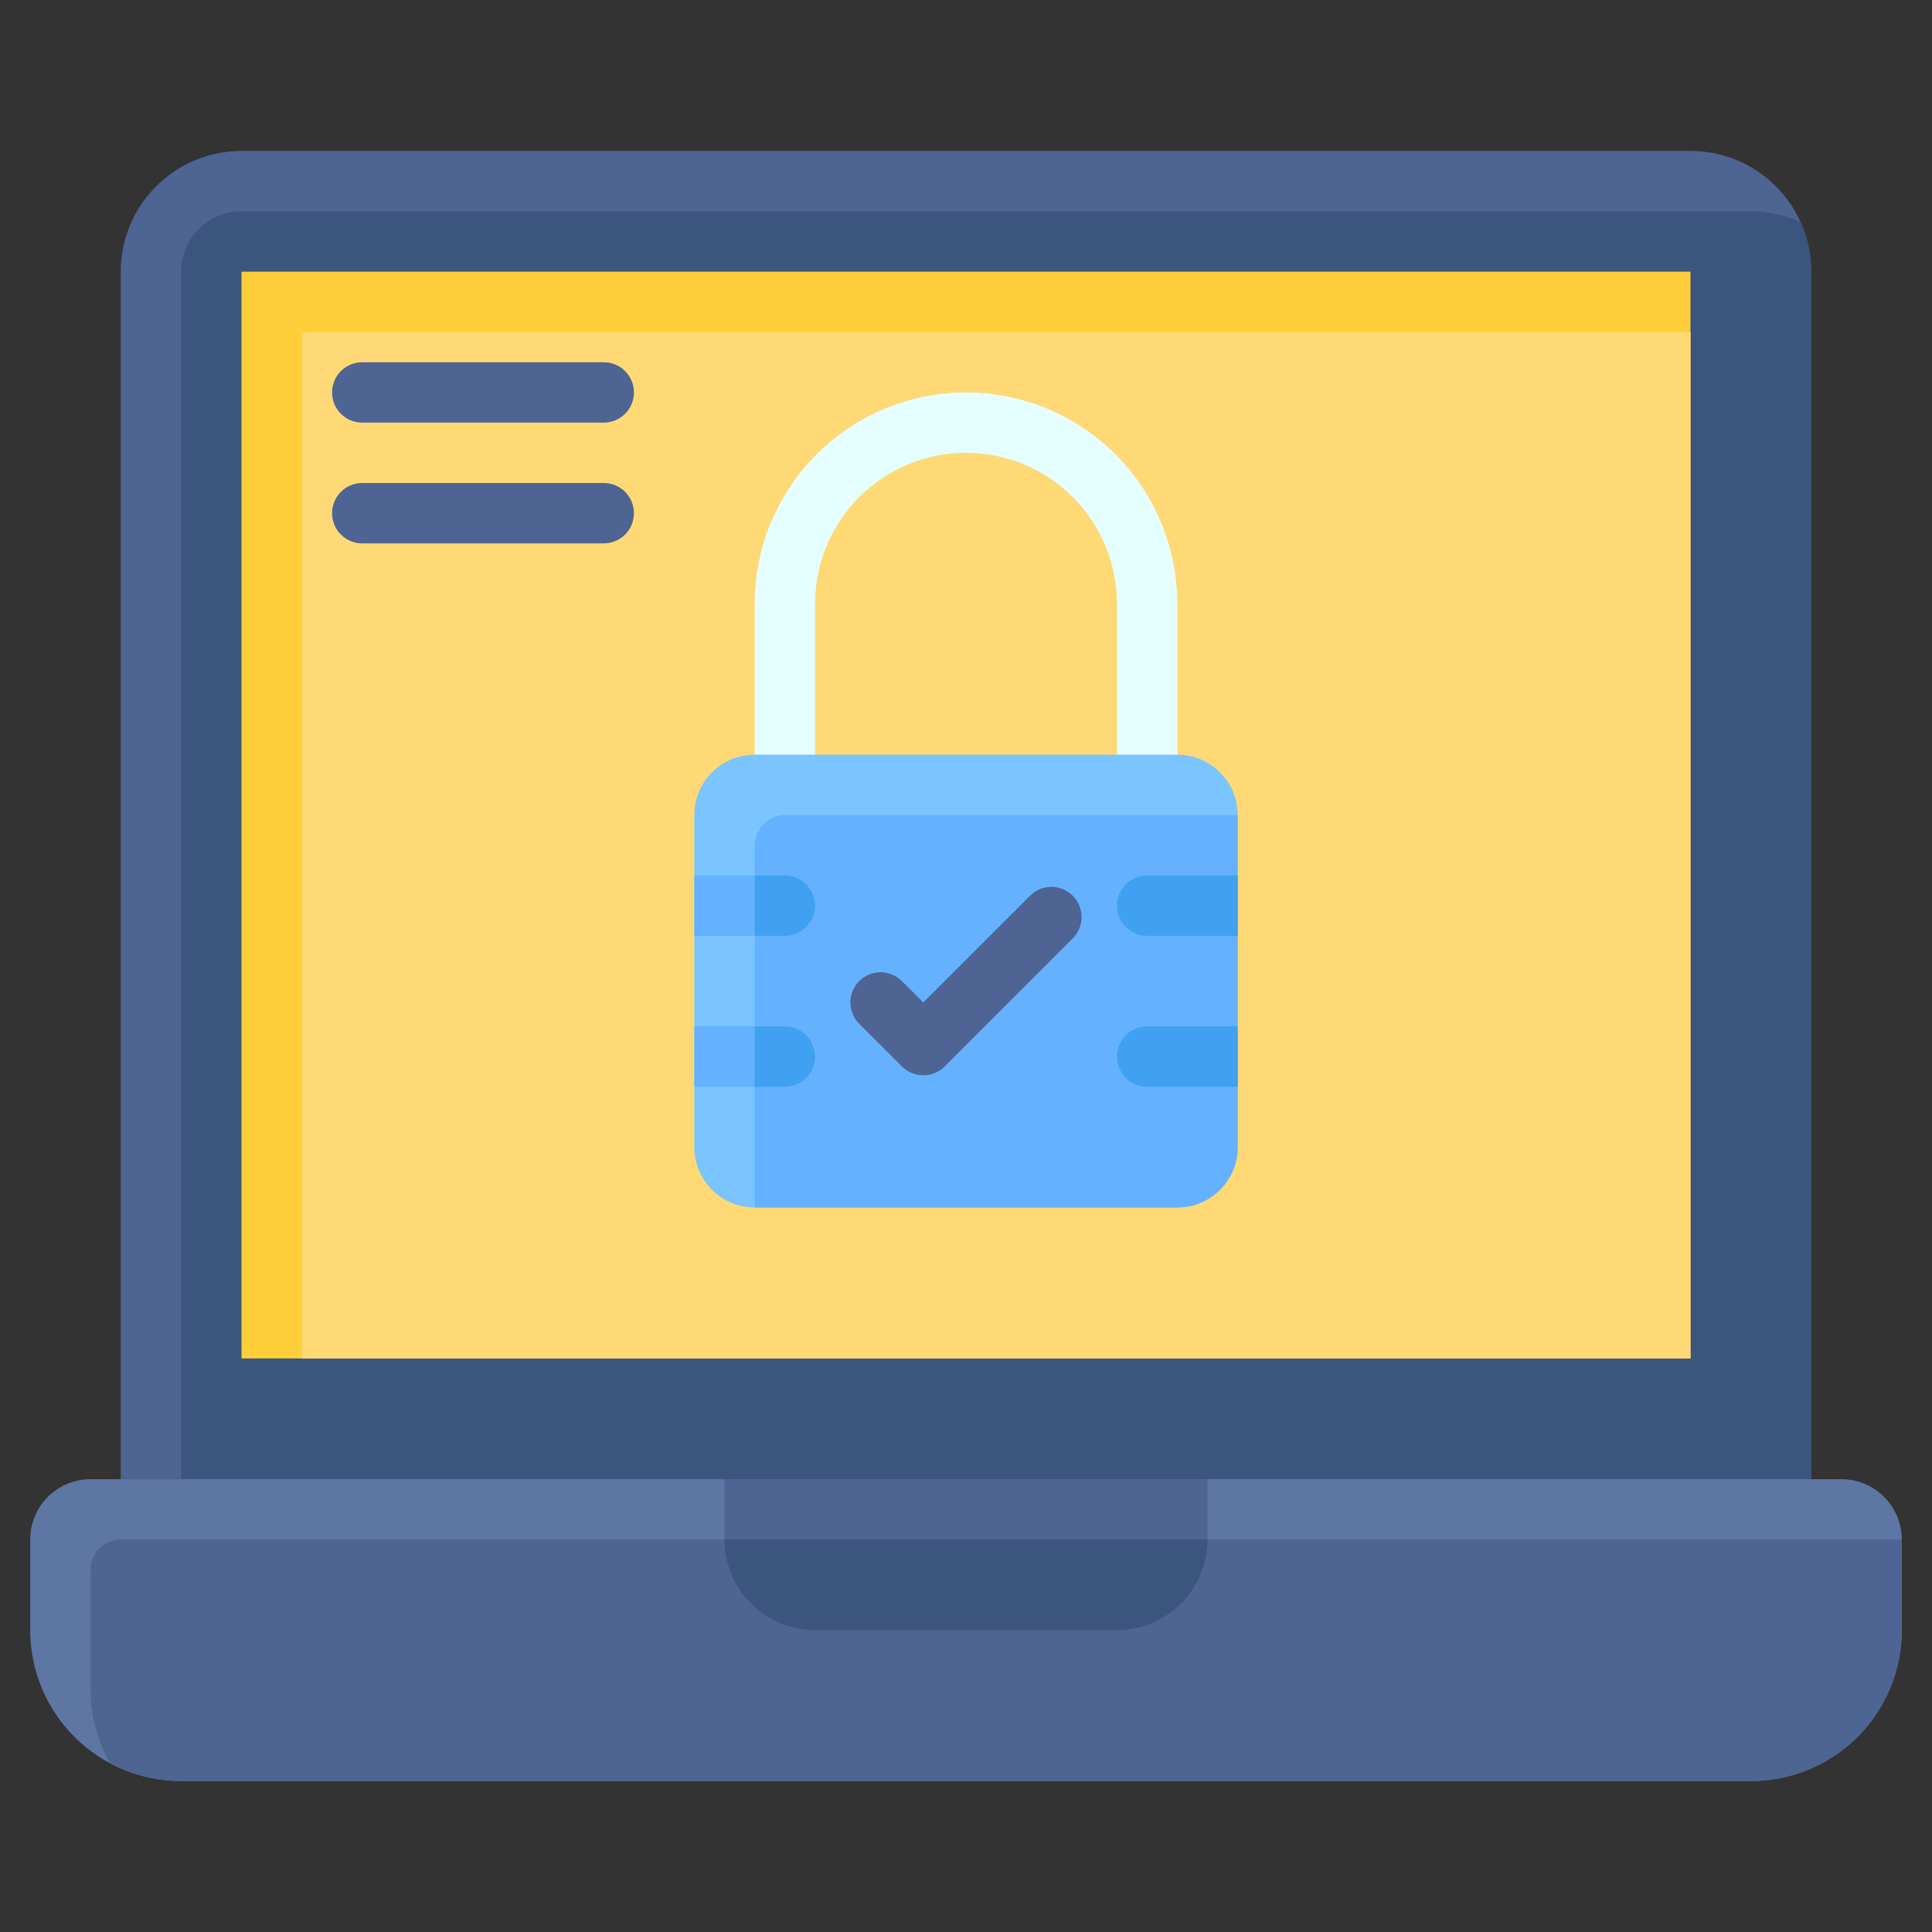 <svg width="72" height="72" viewBox="0 0 72 72" fill="none" xmlns="http://www.w3.org/2000/svg">
<rect x="0" y="0" width="72" height="72" fill="#333333" stroke="none"/>
<path d="M9 5.625H63C64.194 5.625 65.338 6.099 66.182 6.943C67.026 7.787 67.5 8.932 67.5 10.125V55.125H4.5V10.125C4.5 8.932 4.974 7.787 5.818 6.943C6.662 6.099 7.807 5.625 9 5.625Z" fill="#4E6493"/>
<path d="M67.5 55.125V10.125C67.498 9.488 67.36 8.859 67.095 8.28C66.516 8.015 65.887 7.877 65.25 7.875H9C8.403 7.875 7.831 8.112 7.409 8.534C6.987 8.956 6.75 9.528 6.75 10.125V55.125H67.5Z" fill="#3C557E"/>
<path d="M9 50.625V10.125H63V50.625H9Z" fill="#FFCF39"/>
<path d="M11.25 12.375H63V50.625H11.25V12.375Z" fill="#FFD975"/>
<path d="M36 14.625C33.911 14.625 31.908 15.455 30.431 16.931C28.955 18.408 28.125 20.411 28.125 22.5V29.25C28.125 29.548 28.244 29.834 28.454 30.046C28.666 30.256 28.952 30.375 29.25 30.375C29.548 30.375 29.834 30.256 30.046 30.046C30.256 29.834 30.375 29.548 30.375 29.25V22.5C30.375 21.008 30.968 19.577 32.023 18.523C33.077 17.468 34.508 16.875 36 16.875C37.492 16.875 38.923 17.468 39.977 18.523C41.032 19.577 41.625 21.008 41.625 22.5V29.25C41.625 29.548 41.743 29.834 41.955 30.046C42.166 30.256 42.452 30.375 42.75 30.375C43.048 30.375 43.334 30.256 43.545 30.046C43.757 29.834 43.875 29.548 43.875 29.25V22.5C43.875 20.411 43.045 18.408 41.569 16.931C40.092 15.455 38.089 14.625 36 14.625Z" fill="#E5FEFF"/>
<path d="M43.875 28.125H28.125C26.882 28.125 25.875 29.132 25.875 30.375V42.75C25.875 43.993 26.882 45 28.125 45H43.875C45.118 45 46.125 43.993 46.125 42.75V30.375C46.125 29.132 45.118 28.125 43.875 28.125Z" fill="#7AC4FF"/>
<path d="M28.125 45V31.5C28.125 31.202 28.244 30.916 28.454 30.704C28.666 30.494 28.952 30.375 29.25 30.375H46.125V42.75C46.125 43.347 45.888 43.919 45.466 44.341C45.044 44.763 44.472 45 43.875 45H28.125Z" fill="#64B2FF"/>
<path d="M29.25 32.625H25.875V34.875H29.25C29.548 34.875 29.834 34.757 30.046 34.545C30.256 34.334 30.375 34.048 30.375 33.75C30.375 33.452 30.256 33.166 30.046 32.955C29.834 32.743 29.548 32.625 29.25 32.625Z" fill="#64B2FF"/>
<path d="M29.25 32.625H28.125V34.875H29.25C29.548 34.875 29.834 34.757 30.046 34.545C30.256 34.334 30.375 34.048 30.375 33.75C30.375 33.452 30.256 33.166 30.046 32.955C29.834 32.743 29.548 32.625 29.25 32.625Z" fill="#40A1F2"/>
<path d="M29.25 38.25H25.875V40.5H29.25C29.548 40.5 29.834 40.382 30.046 40.17C30.256 39.959 30.375 39.673 30.375 39.375C30.375 39.077 30.256 38.791 30.046 38.58C29.834 38.368 29.548 38.25 29.25 38.25Z" fill="#64B2FF"/>
<path d="M29.25 38.25H28.125V40.5H29.25C29.548 40.5 29.834 40.382 30.046 40.17C30.256 39.959 30.375 39.673 30.375 39.375C30.375 39.077 30.256 38.791 30.046 38.58C29.834 38.368 29.548 38.25 29.25 38.25Z" fill="#40A1F2"/>
<path d="M42.75 32.625C42.452 32.625 42.166 32.743 41.955 32.955C41.743 33.166 41.625 33.452 41.625 33.75C41.625 34.048 41.743 34.334 41.955 34.545C42.166 34.757 42.452 34.875 42.75 34.875H46.125V32.625H42.75Z" fill="#40A1F2"/>
<path d="M46.125 40.5H42.75C42.452 40.5 42.166 40.382 41.955 40.17C41.743 39.959 41.625 39.673 41.625 39.375C41.625 39.077 41.743 38.791 41.955 38.58C42.166 38.368 42.452 38.25 42.75 38.25H46.125" fill="#40A1F2"/>
<path d="M33.614 39.744L32.022 38.153C31.811 37.942 31.692 37.656 31.692 37.358C31.692 37.059 31.811 36.773 32.022 36.562C32.233 36.352 32.519 36.233 32.817 36.233C33.115 36.233 33.401 36.352 33.612 36.562L34.409 37.358L38.387 33.381C38.598 33.17 38.884 33.051 39.182 33.051C39.481 33.051 39.767 33.17 39.978 33.381C40.189 33.592 40.307 33.878 40.307 34.176C40.307 34.475 40.189 34.761 39.978 34.972L35.204 39.744C34.993 39.955 34.707 40.073 34.409 40.073C34.111 40.073 33.825 39.955 33.614 39.744Z" fill="#4E6493"/>
<path d="M3.375 55.125H68.625C69.222 55.125 69.794 55.362 70.216 55.784C70.638 56.206 70.875 56.778 70.875 57.375V60.75C70.875 62.242 70.282 63.673 69.228 64.728C68.173 65.782 66.742 66.375 65.25 66.375H6.75C6.011 66.375 5.28 66.23 4.597 65.947C3.915 65.664 3.295 65.25 2.773 64.728C1.718 63.673 1.125 62.242 1.125 60.75V57.375C1.125 56.778 1.362 56.206 1.784 55.784C2.206 55.362 2.778 55.125 3.375 55.125Z" fill="#5D76A4"/>
<path d="M3.375 58.5V63C3.381 63.935 3.623 64.855 4.078 65.672C4.896 66.127 5.814 66.369 6.75 66.375H65.25C66.742 66.375 68.173 65.782 69.228 64.728C70.282 63.673 70.875 62.242 70.875 60.75V57.375H4.5C4.202 57.375 3.915 57.493 3.704 57.705C3.494 57.916 3.375 58.202 3.375 58.5Z" fill="#4E6493"/>
<path d="M27 55.125H45V57.375C45 58.27 44.644 59.129 44.011 59.761C43.379 60.394 42.52 60.75 41.625 60.75H30.375C29.48 60.75 28.621 60.394 27.988 59.761C27.356 59.129 27 58.27 27 57.375V55.125Z" fill="#4E6493"/>
<path d="M30.375 60.75H41.625C42.52 60.75 43.379 60.394 44.011 59.761C44.644 59.129 45 58.27 45 57.375H27C27 58.27 27.356 59.129 27.988 59.761C28.621 60.394 29.48 60.75 30.375 60.75Z" fill="#3C557E"/>
<path d="M22.5 15.75H13.5C13.202 15.75 12.915 15.632 12.704 15.421C12.493 15.21 12.375 14.923 12.375 14.625C12.375 14.327 12.493 14.04 12.704 13.829C12.915 13.618 13.202 13.5 13.5 13.5H22.5C22.798 13.5 23.084 13.618 23.296 13.829C23.506 14.04 23.625 14.327 23.625 14.625C23.625 14.923 23.506 15.21 23.296 15.421C23.084 15.632 22.798 15.75 22.5 15.75Z" fill="#4E6493"/>
<path d="M22.5 20.25H13.5C13.202 20.25 12.915 20.131 12.704 19.921C12.493 19.709 12.375 19.423 12.375 19.125C12.375 18.827 12.493 18.541 12.704 18.329C12.915 18.119 13.202 18 13.5 18H22.5C22.798 18 23.084 18.119 23.296 18.329C23.506 18.541 23.625 18.827 23.625 19.125C23.625 19.423 23.506 19.709 23.296 19.921C23.084 20.131 22.798 20.25 22.5 20.25Z" fill="#4E6493"/>
</svg>
